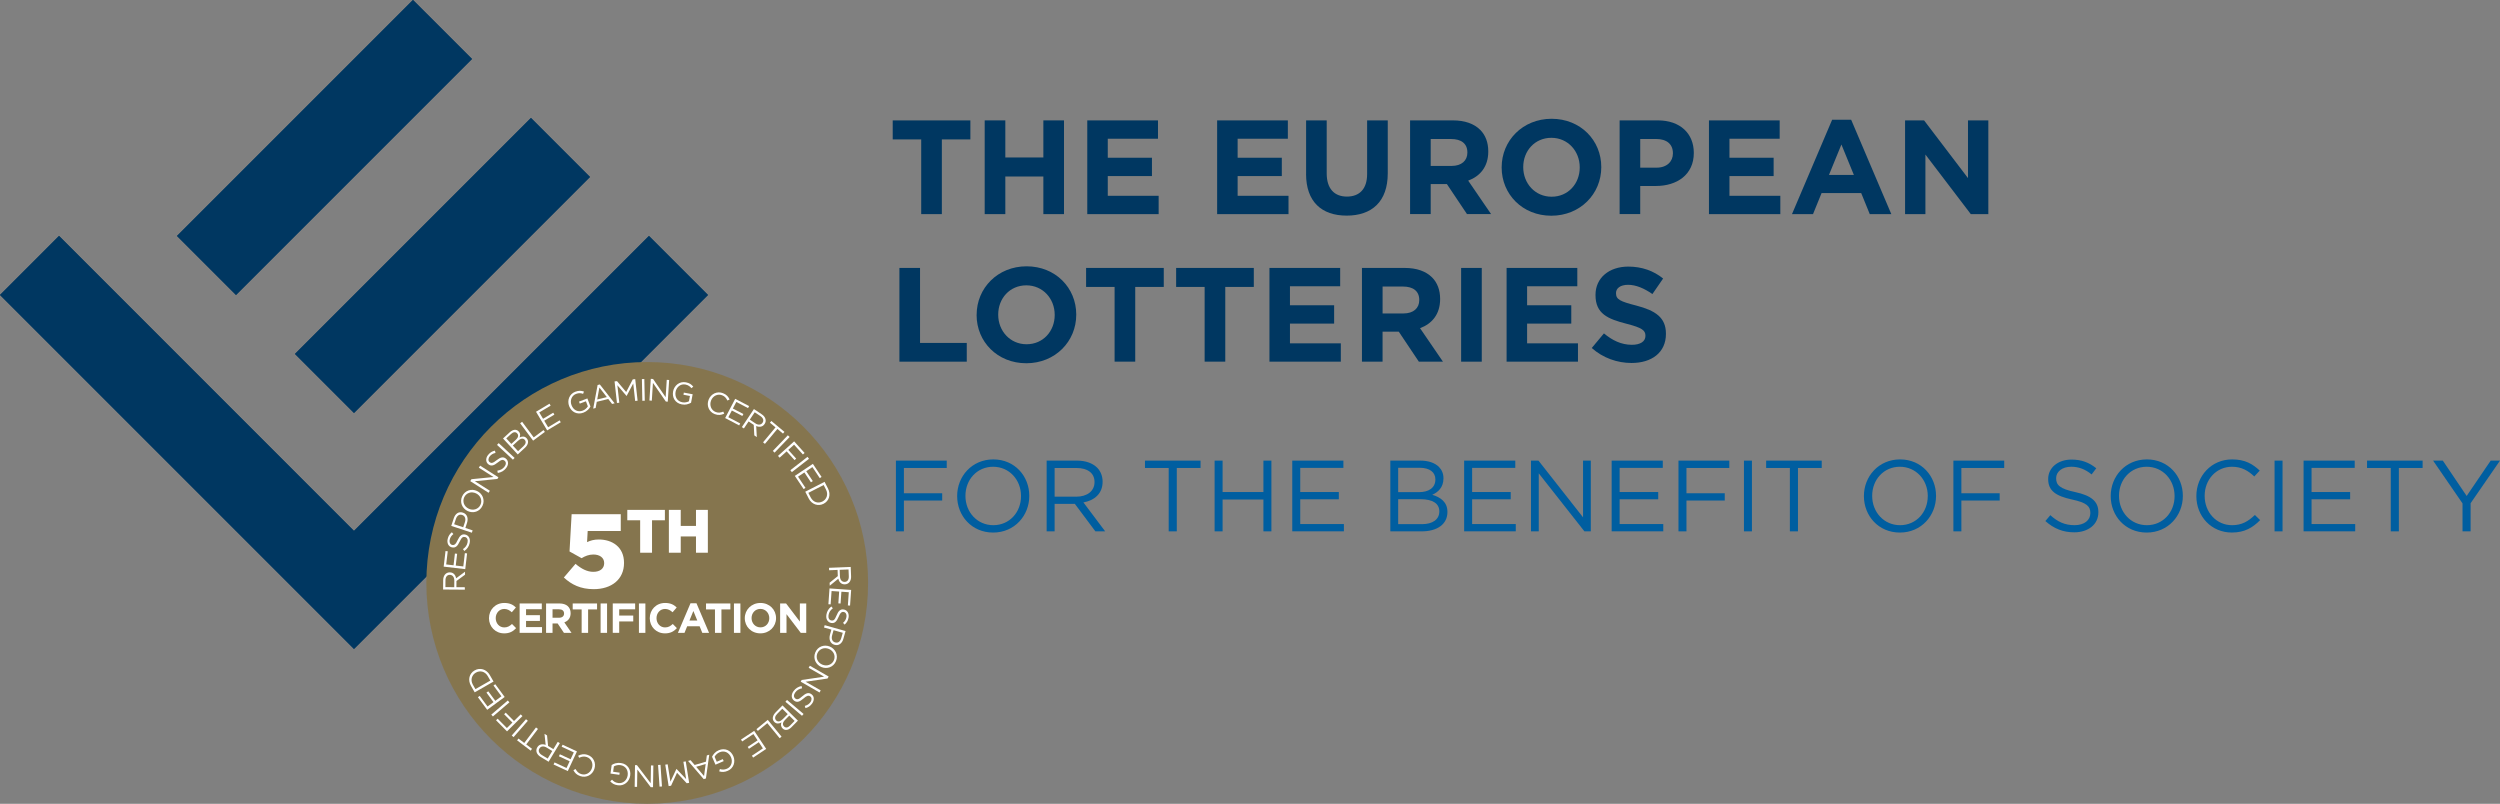 <?xml version="1.0" encoding="UTF-8"?><svg id="b" xmlns="http://www.w3.org/2000/svg" width="952.38" height="306.2" viewBox="0 0 952.38 306.2"><rect x="0" y="0" width="952.38" height="306.2" fill="#808080" stroke="none"/><defs><style>.c{fill:#005ea0;}.c,.d,.e,.f{stroke-width:0px;}.d{fill:#85754e;}.e{fill:#003761;}.f{fill:#fff;}</style></defs><path class="c" d="M341.3,175.47h19.36v2.81h-16.32v9.63h14.59v2.77h-14.59v11.74h-3.04v-26.95Z"/><path class="c" d="M364.63,189.02v-.08c0-7.43,5.58-13.93,13.78-13.93s13.7,6.43,13.7,13.86v.08c0,7.43-5.58,13.93-13.78,13.93s-13.7-6.43-13.7-13.86ZM388.96,189.02v-.08c0-6.12-4.46-11.13-10.62-11.13s-10.55,4.93-10.55,11.05v.08c0,6.12,4.46,11.13,10.62,11.13s10.55-4.93,10.55-11.05Z"/><path class="c" d="M398.71,175.47h11.59c3.31,0,5.97,1,7.66,2.69,1.31,1.31,2.08,3.2,2.08,5.31v.08c0,4.46-3.08,7.08-7.31,7.85l8.28,11.01h-3.73l-7.82-10.47h-7.7v10.47h-3.04v-26.95ZM410.03,189.21c4.04,0,6.93-2.08,6.93-5.54v-.08c0-3.31-2.54-5.31-6.89-5.31h-8.31v10.93h8.28Z"/><path class="c" d="M445.23,178.28h-9.05v-2.81h21.17v2.81h-9.05v24.14h-3.08v-24.14Z"/><path class="c" d="M462.71,175.47h3.04v11.97h15.55v-11.97h3.04v26.95h-3.04v-12.13h-15.55v12.13h-3.04v-26.95Z"/><path class="c" d="M492.29,175.47h19.48v2.77h-16.44v9.2h14.7v2.77h-14.7v9.43h16.63v2.77h-19.67v-26.95Z"/><path class="c" d="M529.64,175.47h11.47c3.08,0,5.5.88,7.05,2.39,1.12,1.15,1.73,2.58,1.73,4.31v.08c0,3.5-2.16,5.31-4.27,6.24,3.2.96,5.78,2.81,5.78,6.5v.08c0,4.62-3.89,7.35-9.78,7.35h-11.97v-26.95ZM540.61,187.48c3.66,0,6.2-1.65,6.2-4.81v-.08c0-2.65-2.12-4.39-5.97-4.39h-8.2v9.28h7.97ZM541.69,199.68c4.08,0,6.62-1.81,6.62-4.81v-.08c0-2.93-2.46-4.62-7.16-4.62h-8.51v9.51h9.05Z"/><path class="c" d="M557.77,175.47h19.48v2.77h-16.44v9.2h14.7v2.77h-14.7v9.43h16.63v2.77h-19.67v-26.95Z"/><path class="c" d="M583.23,175.47h2.85l16.98,21.6v-21.6h2.96v26.95h-2.43l-17.4-22.1v22.1h-2.96v-26.95Z"/><path class="c" d="M613.96,175.47h19.48v2.77h-16.44v9.2h14.7v2.77h-14.7v9.43h16.63v2.77h-19.67v-26.95Z"/><path class="c" d="M639.42,175.47h19.36v2.81h-16.32v9.63h14.59v2.77h-14.59v11.74h-3.04v-26.95Z"/><path class="c" d="M664.36,175.47h3.04v26.95h-3.04v-26.95Z"/><path class="c" d="M681.87,178.28h-9.05v-2.81h21.17v2.81h-9.05v24.14h-3.08v-24.14Z"/><path class="c" d="M710.06,189.02v-.08c0-7.43,5.58-13.93,13.78-13.93s13.7,6.43,13.7,13.86v.08c0,7.43-5.58,13.93-13.78,13.93s-13.7-6.43-13.7-13.86ZM734.39,189.02v-.08c0-6.12-4.47-11.13-10.63-11.13s-10.55,4.93-10.55,11.05v.08c0,6.12,4.46,11.13,10.62,11.13s10.55-4.93,10.55-11.05Z"/><path class="c" d="M744.15,175.47h19.36v2.81h-16.32v9.63h14.59v2.77h-14.59v11.74h-3.04v-26.95Z"/><path class="c" d="M779.19,198.49l1.89-2.23c2.81,2.54,5.5,3.81,9.24,3.81s6-1.93,6-4.58v-.08c0-2.5-1.35-3.93-7.01-5.12-6.2-1.35-9.05-3.35-9.05-7.78v-.08c0-4.23,3.73-7.35,8.85-7.35,3.93,0,6.74,1.12,9.47,3.31l-1.77,2.35c-2.5-2.04-5-2.93-7.78-2.93-3.5,0-5.74,1.93-5.74,4.35v.08c0,2.54,1.39,3.96,7.31,5.23,6,1.31,8.78,3.5,8.78,7.62v.08c0,4.62-3.85,7.62-9.2,7.62-4.27,0-7.78-1.42-11.01-4.31Z"/><path class="c" d="M804.08,189.02v-.08c0-7.43,5.58-13.93,13.78-13.93s13.7,6.43,13.7,13.86v.08c0,7.43-5.58,13.93-13.78,13.93s-13.7-6.43-13.7-13.86ZM828.41,189.02v-.08c0-6.12-4.46-11.13-10.62-11.13s-10.55,4.93-10.55,11.05v.08c0,6.12,4.46,11.13,10.62,11.13s10.55-4.93,10.55-11.05Z"/><path class="c" d="M836.71,189.02v-.08c0-7.62,5.7-13.93,13.63-13.93,4.89,0,7.81,1.73,10.51,4.27l-2.08,2.23c-2.27-2.16-4.81-3.7-8.47-3.7-5.97,0-10.43,4.85-10.43,11.05v.08c0,6.24,4.5,11.13,10.43,11.13,3.7,0,6.12-1.42,8.7-3.89l2,1.96c-2.81,2.85-5.89,4.73-10.78,4.73-7.78,0-13.51-6.12-13.51-13.86Z"/><path class="c" d="M866.5,175.47h3.04v26.95h-3.04v-26.95Z"/><path class="c" d="M877.55,175.47h19.48v2.77h-16.44v9.2h14.7v2.77h-14.7v9.43h16.63v2.77h-19.67v-26.95Z"/><path class="c" d="M910.78,178.28h-9.05v-2.81h21.17v2.81h-9.05v24.14h-3.08v-24.14Z"/><path class="c" d="M938.09,191.75l-11.2-16.28h3.7l9.09,13.47,9.16-13.47h3.54l-11.2,16.24v10.7h-3.08v-10.66Z"/><path class="e" d="M89.89,112.37L179.79,22.47,157.31,0l-89.89,89.89,22.47,22.47ZM134.84,157.32l89.89-89.9-22.47-22.47-89.89,89.89,22.47,22.47ZM269.68,112.37l-22.47-22.47-112.37,112.37L22.47,89.89,0,112.37l112.37,112.37,22.47,22.47,22.47-22.47,112.37-112.37Z"/><path class="e" d="M350.95,53.11h-10.87v-7.24h29.59v7.24h-10.87v28.46h-7.86v-28.46Z"/><path class="e" d="M375.12,45.86h7.86v14.13h14.49v-14.13h7.86v35.71h-7.86v-14.33h-14.49v14.33h-7.86v-35.71Z"/><path class="e" d="M414.21,45.86h26.93v6.99h-19.13v7.24h16.83v6.99h-16.83v7.5h19.38v6.99h-27.19v-35.71Z"/><path class="e" d="M463.68,45.86h26.93v6.99h-19.13v7.24h16.83v6.99h-16.83v7.5h19.38v6.99h-27.19v-35.71Z"/><path class="e" d="M497.56,66.27v-20.4h7.85v20.2c0,5.81,2.91,8.82,7.7,8.82s7.7-2.91,7.7-8.57v-20.45h7.86v20.15c0,10.81-6.07,16.12-15.66,16.12s-15.46-5.36-15.46-15.86Z"/><path class="e" d="M537.17,45.86h16.32c4.54,0,8.06,1.27,10.41,3.62,1.99,1.99,3.06,4.8,3.06,8.16v.1c0,5.76-3.11,9.39-7.65,11.07l8.72,12.75h-9.18l-7.65-11.43h-6.17v11.43h-7.86v-35.71ZM552.98,63.21c3.83,0,6.02-2.04,6.02-5.05v-.1c0-3.37-2.35-5.1-6.17-5.1h-7.8v10.25h7.96Z"/><path class="e" d="M572.06,63.82v-.1c0-10.15,8.01-18.47,19.03-18.47s18.92,8.21,18.92,18.36v.1c0,10.15-8.01,18.47-19.03,18.47s-18.92-8.21-18.92-18.36ZM601.8,63.82v-.1c0-6.12-4.49-11.22-10.81-11.22s-10.71,5-10.71,11.12v.1c0,6.12,4.49,11.22,10.81,11.22s10.71-5,10.71-11.12Z"/><path class="e" d="M617,45.86h14.59c8.52,0,13.67,5.05,13.67,12.34v.1c0,8.26-6.43,12.55-14.44,12.55h-5.97v10.71h-7.85v-35.71ZM631.08,63.87c3.93,0,6.22-2.35,6.22-5.41v-.1c0-3.52-2.45-5.41-6.38-5.41h-6.07v10.92h6.22Z"/><path class="e" d="M651.04,45.86h26.93v6.99h-19.13v7.24h16.83v6.99h-16.83v7.5h19.38v6.99h-27.19v-35.71Z"/><path class="e" d="M697.96,45.61h7.24l15.3,35.96h-8.21l-3.26-8.01h-15.1l-3.26,8.01h-8.01l15.3-35.96ZM706.23,66.63l-4.74-11.58-4.74,11.58h9.49Z"/><path class="e" d="M725.74,45.86h7.24l16.73,21.99v-21.99h7.75v35.71h-6.68l-17.29-22.7v22.7h-7.75v-35.71Z"/><path class="e" d="M342.63,102.07h7.86v28.57h17.8v7.14h-25.66v-35.71Z"/><path class="e" d="M372.05,120.02v-.1c0-10.15,8.01-18.47,19.03-18.47s18.92,8.21,18.92,18.36v.1c0,10.15-8.01,18.47-19.03,18.47s-18.93-8.21-18.93-18.36ZM401.79,120.02v-.1c0-6.12-4.49-11.22-10.81-11.22s-10.71,5-10.71,11.12v.1c0,6.12,4.49,11.22,10.81,11.22s10.71-5,10.71-11.12Z"/><path class="e" d="M424.62,109.31h-10.87v-7.24h29.59v7.24h-10.87v28.46h-7.86v-28.46Z"/><path class="e" d="M458.92,109.31h-10.87v-7.24h29.59v7.24h-10.87v28.46h-7.86v-28.46Z"/><path class="e" d="M483.61,102.07h26.93v6.99h-19.13v7.24h16.83v6.99h-16.83v7.5h19.38v6.99h-27.19v-35.71Z"/><path class="e" d="M518.83,102.07h16.32c4.54,0,8.06,1.27,10.41,3.62,1.99,1.99,3.06,4.8,3.06,8.16v.1c0,5.76-3.11,9.39-7.65,11.07l8.72,12.75h-9.18l-7.65-11.43h-6.17v11.43h-7.85v-35.71ZM534.65,119.41c3.83,0,6.02-2.04,6.02-5.05v-.1c0-3.37-2.35-5.1-6.17-5.1h-7.8v10.25h7.96Z"/><path class="e" d="M556.62,102.07h7.86v35.71h-7.86v-35.71Z"/><path class="e" d="M573.95,102.07h26.93v6.99h-19.13v7.24h16.83v6.99h-16.83v7.5h19.38v6.99h-27.19v-35.71Z"/><path class="e" d="M606.38,132.57l4.64-5.56c3.21,2.65,6.58,4.34,10.66,4.34,3.21,0,5.15-1.27,5.15-3.37v-.1c0-1.99-1.22-3.01-7.19-4.54-7.19-1.84-11.83-3.83-11.83-10.92v-.1c0-6.48,5.2-10.76,12.5-10.76,5.2,0,9.64,1.63,13.26,4.54l-4.08,5.92c-3.16-2.19-6.27-3.52-9.28-3.52s-4.59,1.38-4.59,3.11v.1c0,2.35,1.53,3.11,7.7,4.69,7.24,1.89,11.32,4.49,11.32,10.71v.1c0,7.09-5.41,11.07-13.11,11.07-5.41,0-10.87-1.89-15.15-5.71Z"/><path class="e" d="M89.91,112.37L179.81,22.47,157.33,0l-89.89,89.89,22.47,22.47ZM134.86,157.32l89.89-89.9-22.47-22.47-89.89,89.89,22.47,22.47ZM269.7,112.37l-22.47-22.47-112.37,112.37L22.49,89.89.02,112.37l112.37,112.37,22.47,22.47,22.47-22.47,112.37-112.37Z"/><circle class="d" cx="246.56" cy="222.06" r="84.14"/><path class="f" d="M177.12,218.96l-3.23,2.37-.02,2.36,3.21.02v.93s-8.28-.06-8.28-.06l.03-3.56c0-.46.07-.87.19-1.23.12-.37.29-.68.51-.94.22-.26.48-.46.79-.6.3-.14.64-.21,1.01-.21.35,0,.66.06.93.17.27.11.51.27.71.47.2.2.37.44.5.72.13.28.22.58.28.9l3.4-2.51v1.15ZM170.14,219.55c-.29.37-.44.89-.44,1.56l-.02,2.56,3.37.02.02-2.55c0-.31-.04-.59-.11-.85-.08-.26-.19-.49-.33-.68-.14-.19-.32-.34-.54-.45-.21-.11-.45-.16-.72-.17-.52,0-.93.18-1.22.55Z"/><path class="f" d="M170.57,210.01l-.59,5.01,2.8.33.52-4.48.85.1-.53,4.48,2.88.34.59-5.07.85.1-.7,6-8.22-.96.7-5.94.85.1Z"/><path class="f" d="M172.81,207.6c.17-.03.33-.11.5-.24.16-.13.33-.33.5-.59s.35-.6.54-1.03c.4-.85.82-1.46,1.27-1.8.45-.35.99-.45,1.61-.31.35.08.65.22.9.42.25.2.46.44.6.73s.24.61.27.97c.03.36,0,.74-.08,1.14-.14.65-.38,1.21-.71,1.7-.33.49-.76.92-1.31,1.31l-.54-.71c.48-.34.86-.7,1.14-1.09s.49-.86.61-1.43.09-1.01-.09-1.39c-.18-.38-.48-.62-.9-.71-.19-.04-.37-.05-.53-.02-.16.03-.33.1-.48.23s-.32.32-.48.57c-.16.25-.33.58-.52.98-.2.44-.41.82-.62,1.13-.21.31-.43.56-.66.74-.23.18-.49.3-.76.35-.27.05-.58.04-.91-.03-.32-.07-.6-.2-.85-.39-.24-.19-.43-.43-.58-.71-.14-.28-.23-.6-.27-.94-.04-.35-.02-.71.07-1.1.13-.59.33-1.09.59-1.5s.6-.78,1.02-1.12l.58.69c-.39.31-.7.64-.92.99-.22.35-.38.73-.47,1.15-.06.26-.08.51-.05.73.02.23.07.43.16.6.08.18.2.32.34.44.14.12.31.2.49.24.19.04.37.05.54.02Z"/><path class="f" d="M177.39,195.9c.27.27.46.58.59.94.12.35.18.73.16,1.14-.02.41-.09.82-.23,1.24l-.63,1.91,2.77.92-.29.89-7.85-2.6.97-2.94c.15-.44.34-.82.57-1.15.24-.32.5-.58.8-.77.3-.19.63-.3.98-.33s.73.01,1.12.14c.43.14.77.35,1.04.62ZM174.61,196.33c-.42.29-.73.75-.94,1.39l-.66,1.99,3.45,1.15.65-1.95c.11-.32.16-.63.17-.92s-.04-.56-.13-.8c-.09-.24-.22-.45-.4-.62-.18-.17-.4-.3-.66-.39-.57-.19-1.06-.14-1.48.15Z"/><path class="f" d="M183.07,188.01c.38.4.67.86.87,1.36.2.5.29,1.04.28,1.61,0,.57-.15,1.14-.42,1.71-.27.57-.62,1.04-1.04,1.41-.43.37-.89.64-1.4.81-.51.17-1.04.23-1.59.2-.55-.04-1.09-.18-1.61-.42-.52-.24-.97-.57-1.35-.97-.38-.4-.67-.86-.87-1.36-.2-.5-.29-1.04-.28-1.61.01-.57.15-1.14.42-1.71.27-.57.61-1.04,1.04-1.41.43-.37.89-.64,1.4-.81.51-.17,1.04-.23,1.59-.2s1.09.18,1.61.42.97.57,1.35.97ZM180.02,187.58c-.45-.03-.87.02-1.27.15-.4.13-.77.34-1.1.62-.33.28-.6.64-.8,1.07-.2.43-.31.86-.31,1.3,0,.43.07.85.22,1.23.16.39.39.74.69,1.06.31.32.67.58,1.1.78s.87.32,1.31.35c.45.03.87-.02,1.27-.15.4-.13.77-.34,1.1-.62.33-.28.6-.64.8-1.07.2-.43.31-.86.31-1.29,0-.44-.07-.85-.22-1.23s-.39-.74-.7-1.06c-.31-.32-.67-.58-1.1-.78-.43-.2-.87-.32-1.31-.35Z"/><path class="f" d="M182.41,178.16l.49-.77,6.98,4.44-.4.63-8.59.86,5.72,3.64-.49.77-6.98-4.44.47-.74,8.39-.83-5.59-3.56Z"/><path class="f" d="M186.98,176.31c.16.05.35.05.55,0,.21-.05.44-.15.71-.31.27-.16.58-.39.94-.68.74-.59,1.39-.94,1.94-1.05.56-.11,1.08.03,1.58.43.28.22.49.48.62.77.14.29.21.6.22.92,0,.32-.06.65-.19.99-.13.34-.33.67-.58.99-.42.52-.88.92-1.39,1.21-.51.29-1.09.49-1.75.6l-.17-.88c.58-.09,1.08-.25,1.51-.47.43-.22.82-.56,1.18-1,.35-.44.53-.87.54-1.29,0-.42-.15-.77-.49-1.04-.15-.12-.31-.21-.47-.26-.16-.05-.34-.05-.54,0-.2.04-.42.14-.68.3-.26.15-.56.37-.9.65-.38.3-.73.55-1.05.74-.33.19-.63.31-.92.37-.29.06-.57.05-.84-.02-.27-.07-.53-.22-.8-.44-.26-.21-.45-.45-.58-.73s-.2-.58-.2-.89c0-.32.05-.64.17-.97.12-.33.3-.65.55-.95.38-.47.78-.83,1.19-1.08.41-.25.89-.43,1.41-.55l.22.88c-.49.1-.91.26-1.26.48-.35.21-.67.49-.93.82-.17.21-.29.42-.37.63-.08.21-.12.42-.13.61,0,.19.03.38.11.54.08.17.19.31.34.43.15.12.31.21.47.26Z"/><path class="f" d="M189.98,168.81l6.06,5.63-.64.68-6.06-5.63.64-.68Z"/><path class="f" d="M195.12,164.01c.31-.15.61-.24.9-.27.29-.03.57,0,.84.11.27.1.51.27.72.5.19.2.32.41.41.61s.13.4.15.6c.01.2,0,.39-.04.57-.04.18-.1.36-.17.52.23-.11.46-.2.7-.26s.47-.09.69-.08c.22,0,.44.06.66.16.22.1.42.25.62.46.24.26.4.54.49.85.09.3.1.62.04.94-.06.32-.2.64-.4.97-.2.33-.47.64-.8.94l-2.7,2.49-5.61-6.08,2.58-2.38c.3-.28.61-.49.92-.64ZM197.35,166.25c.09-.43-.03-.82-.37-1.18-.28-.31-.62-.45-1.02-.41-.4.03-.81.25-1.25.65l-1.85,1.7,1.94,2.1,1.79-1.65c.41-.38.66-.78.75-1.21ZM200.22,168.7c.09-.44-.03-.83-.35-1.18-.31-.34-.69-.47-1.13-.4s-.93.35-1.46.84l-1.92,1.77,1.99,2.15,2.04-1.88c.46-.43.74-.86.83-1.29Z"/><path class="f" d="M198.15,161.24l.75-.56,4.42,5.94,3.74-2.78.51.69-4.48,3.34-4.94-6.63Z"/><path class="f" d="M209.76,154.53l-4.33,2.59,1.45,2.42,3.87-2.32.44.73-3.87,2.32,1.49,2.48,4.38-2.62.44.73-5.18,3.1-4.25-7.1,5.13-3.07.44.73Z"/><path class="f" d="M223.9,156.18c-.44.43-.99.77-1.64,1.02-.61.23-1.2.34-1.76.31-.56-.02-1.08-.15-1.56-.38-.48-.23-.9-.56-1.27-.97-.36-.42-.65-.9-.86-1.45-.2-.53-.3-1.08-.3-1.63,0-.56.1-1.08.3-1.58.2-.5.49-.94.89-1.34.39-.4.88-.71,1.46-.93.32-.12.63-.21.92-.27.29-.06.56-.09.83-.09.27,0,.52.03.78.08.25.05.5.12.76.21l-.31.88c-.2-.08-.4-.14-.6-.18-.2-.04-.41-.07-.63-.08-.22,0-.45.01-.69.05-.24.04-.5.11-.77.22-.43.16-.79.4-1.09.7-.3.31-.52.65-.67,1.04-.15.38-.22.8-.22,1.24,0,.44.08.88.25,1.32.18.46.41.87.7,1.21.29.34.63.6,1,.79.37.19.78.29,1.22.31s.89-.06,1.36-.24c.44-.17.83-.4,1.16-.7.33-.3.59-.61.78-.92l-.73-1.93-2.35.89-.29-.77,3.19-1.21,1.17,3.08c-.24.46-.58.91-1.02,1.34Z"/><path class="f" d="M234.15,153.65l-.98.24-1.46-1.89-4.37,1.07-.43,2.36-.93.23,1.68-8.99.85-.21,5.64,7.19ZM228.34,147.63l-.83,4.55,3.66-.9-2.83-3.65Z"/><path class="f" d="M238.72,150.82h-.05s-3.48-4.05-3.48-4.05l.74,6.65-.9.1-.91-8.22.94-.1,3.49,4.15,2.5-4.82.94-.1.91,8.22-.93.1-.74-6.66-2.51,4.74Z"/><path class="f" d="M245.46,144.39l.17,8.27-.93.02-.17-8.27.93-.02Z"/><path class="f" d="M254,144.7l.91.06-.52,8.26-.74-.05-4.91-7.1-.43,6.77-.91-.06.52-8.26.87.06,4.79,6.94.42-6.62Z"/><path class="f" d="M261.68,154.05c-.6.14-1.24.14-1.93.01-.64-.12-1.2-.34-1.66-.65-.47-.31-.84-.69-1.13-1.14-.29-.45-.48-.94-.57-1.49-.09-.55-.08-1.11.03-1.69.1-.56.3-1.07.6-1.55.29-.47.66-.87,1.08-1.19.43-.32.92-.55,1.46-.68.54-.13,1.12-.14,1.73-.03.34.06.65.15.92.25.27.1.52.22.75.36.23.14.43.3.62.47.19.18.37.37.53.58l-.72.58c-.13-.17-.27-.33-.42-.47s-.31-.28-.5-.39c-.18-.12-.39-.22-.61-.32-.23-.09-.48-.16-.77-.22-.45-.08-.88-.07-1.29.03-.41.11-.78.29-1.11.54-.33.25-.61.57-.84.94-.23.38-.39.8-.48,1.25-.09.49-.1.96-.03,1.4.07.44.22.84.44,1.2.22.36.51.66.88.9.36.24.79.42,1.29.51.46.09.92.09,1.36,0,.44-.08.82-.21,1.14-.38l.38-2.03-2.47-.47.15-.81,3.36.63-.61,3.23c-.44.27-.96.47-1.56.61Z"/><path class="f" d="M275.03,157.92c-.28.08-.57.13-.86.15-.3.02-.6,0-.91-.04-.31-.05-.64-.14-1-.28-.56-.22-1.03-.52-1.42-.91-.39-.39-.69-.83-.89-1.32-.21-.49-.31-1.02-.32-1.58,0-.56.1-1.12.32-1.68.22-.55.51-1.03.9-1.44.38-.41.82-.73,1.31-.96.49-.23,1.01-.35,1.57-.38.56-.02,1.12.08,1.69.3.35.14.66.29.92.46.26.17.49.35.69.56.2.2.37.42.52.65.15.23.28.47.4.73l-.84.41c-.21-.44-.46-.83-.77-1.18-.3-.35-.71-.62-1.24-.83-.43-.17-.85-.24-1.28-.22-.43.02-.83.12-1.21.3s-.72.44-1.02.76c-.3.33-.54.71-.71,1.16-.17.45-.26.9-.26,1.34,0,.45.08.87.23,1.26s.38.74.68,1.05c.3.31.66.54,1.09.71.53.21,1.02.29,1.48.24.46-.04.94-.17,1.44-.38l.35.79c-.28.13-.56.23-.84.31Z"/><path class="f" d="M284.97,155.47l-4.47-2.34-1.31,2.5,4,2.09-.39.75-4-2.09-1.34,2.56,4.52,2.37-.39.75-5.35-2.8,3.83-7.33,5.3,2.77-.39.75Z"/><path class="f" d="M287.35,165.87l-.21-4.01-1.96-1.31-1.79,2.67-.78-.52,4.6-6.87,2.96,1.98c.38.25.69.53.93.83.24.3.41.62.5.94.1.33.12.65.07.98-.05.33-.18.65-.39.96-.19.29-.41.51-.65.68-.24.16-.5.27-.78.33-.28.05-.57.06-.87.02-.3-.04-.6-.13-.9-.26l.23,4.22-.95-.64ZM290.7,159.71c-.15-.45-.5-.86-1.06-1.23l-2.13-1.42-1.87,2.8,2.12,1.42c.26.17.51.3.77.38.26.08.51.11.75.09.24-.01.46-.08.67-.2.21-.12.39-.29.54-.51.29-.43.36-.87.21-1.32Z"/><path class="f" d="M291.41,169.1l-.72-.6,4.74-5.69-2.13-1.78.55-.66,4.98,4.15-.55.66-2.13-1.78-4.74,5.69Z"/><path class="f" d="M300.81,166.47l-5.73,5.96-.67-.65,5.73-5.96.67.65Z"/><path class="f" d="M305.85,173.12l-3.35-3.72-2.19,1.98,3,3.33-.63.57-3-3.33-2.68,2.41-.62-.69,6.15-5.54,3.98,4.42-.64.58Z"/><path class="f" d="M308.19,174.78l-6.53,5.08-.57-.74,6.53-5.08.57.74Z"/><path class="f" d="M312.29,182.14l-2.8-4.2-2.35,1.57,2.5,3.76-.71.47-2.5-3.76-2.41,1.61,2.83,4.25-.71.47-3.35-5.02,6.88-4.59,3.31,4.98-.71.47Z"/><path class="f" d="M312.15,192.36c-.55.04-1.08-.02-1.58-.2-.51-.18-.98-.46-1.41-.84-.43-.38-.8-.86-1.09-1.44l-1.31-2.56,7.36-3.77,1.31,2.56c.29.58.47,1.15.53,1.73.06.57.01,1.12-.14,1.64-.15.52-.4.98-.76,1.4-.35.42-.79.76-1.31,1.03-.52.27-1.05.42-1.6.46ZM314.33,190.25c.28-.33.49-.69.62-1.09.13-.4.17-.82.13-1.28-.04-.46-.18-.91-.42-1.38l-.88-1.73-5.83,2.98.88,1.73c.24.46.53.84.87,1.15.34.3.71.52,1.11.65.4.13.81.17,1.23.14.42-.04.84-.16,1.26-.37.41-.21.75-.48,1.04-.8Z"/><path class="f" d="M316.04,221.99l3.12-2.52-.09-2.36-3.21.13-.04-.93,8.26-.33.14,3.55c.02.46-.02.87-.13,1.24-.1.37-.26.69-.46.96-.21.27-.46.48-.76.63-.3.15-.63.24-1,.25-.35.01-.66-.03-.93-.13-.28-.1-.52-.25-.73-.44-.21-.19-.39-.42-.53-.69-.15-.27-.25-.57-.32-.89l-3.27,2.67-.05-1.15ZM322.98,221.08c.27-.38.4-.91.37-1.58l-.1-2.56-3.37.13.1,2.54c.01.31.06.59.15.85.09.26.21.48.37.66.15.18.34.32.56.42.22.1.46.14.73.13.52-.02.92-.22,1.19-.6Z"/><path class="f" d="M323,230.64l.35-5.03-2.82-.2-.31,4.5-.85-.06.31-4.5-2.89-.2-.36,5.09-.85-.06.42-6.02,8.25.57-.42,5.97-.85-.06Z"/><path class="f" d="M320.88,233.15c-.17.04-.33.12-.48.26-.16.14-.31.35-.47.61-.15.27-.32.62-.49,1.05-.36.87-.76,1.49-1.19,1.86-.43.37-.96.5-1.59.39-.35-.06-.66-.18-.92-.37-.26-.19-.48-.42-.64-.7-.16-.28-.27-.6-.31-.96-.05-.36-.04-.74.03-1.15.11-.65.32-1.23.63-1.73.3-.5.72-.96,1.24-1.37l.58.69c-.46.36-.83.74-1.09,1.14-.27.4-.45.89-.55,1.45-.09.55-.04,1.01.16,1.39.2.37.51.6.93.67.19.03.37.03.54,0,.16-.04.32-.12.47-.26.15-.13.3-.33.45-.59.15-.26.31-.59.47-1,.18-.45.37-.83.56-1.16.19-.32.4-.58.63-.78.23-.19.47-.32.74-.39.27-.07.57-.07.91,0,.33.06.61.17.86.35.25.18.45.41.61.68.16.27.26.58.32.93.06.35.05.71-.02,1.1-.1.6-.28,1.11-.52,1.52s-.56.81-.97,1.17l-.62-.66c.38-.33.67-.67.87-1.03.21-.36.35-.75.42-1.17.05-.26.05-.51.02-.73s-.09-.42-.19-.6c-.09-.17-.21-.31-.36-.42-.15-.11-.32-.18-.5-.21-.19-.03-.38-.03-.54,0Z"/><path class="f" d="M316.85,245.07c-.28-.26-.49-.56-.63-.91-.14-.35-.21-.72-.21-1.13,0-.41.05-.83.17-1.25l.54-1.93-2.81-.79.25-.9,7.96,2.24-.84,2.98c-.12.45-.3.84-.52,1.17-.22.33-.48.6-.77.8-.29.2-.61.33-.97.38-.35.05-.73.02-1.12-.09-.43-.12-.79-.31-1.07-.57ZM319.6,244.51c.4-.31.69-.79.88-1.43l.57-2.02-3.5-.99-.55,1.97c-.09.33-.13.64-.13.93,0,.29.06.56.16.8.1.24.24.44.43.6.19.16.41.28.68.36.58.16,1.07.09,1.47-.22Z"/><path class="f" d="M311.53,253.2c-.4-.39-.71-.83-.93-1.32-.22-.49-.34-1.02-.36-1.59-.01-.57.1-1.15.34-1.73.24-.58.57-1.07.97-1.46.41-.39.86-.68,1.37-.87s1.03-.28,1.58-.27c.55.01,1.1.13,1.63.35.53.22,1,.52,1.39.91.4.39.71.83.93,1.32.22.49.34,1.02.36,1.59.02.57-.1,1.14-.34,1.73-.24.58-.57,1.07-.98,1.46-.41.39-.86.68-1.37.87-.5.19-1.03.28-1.58.27-.55-.01-1.1-.13-1.63-.35-.53-.22-1-.52-1.39-.91ZM314.6,253.49c.45.01.87-.06,1.26-.21.4-.15.75-.38,1.07-.67.32-.3.57-.67.75-1.1.18-.44.27-.87.25-1.31-.01-.44-.11-.84-.28-1.22-.18-.38-.42-.72-.74-1.03-.32-.31-.7-.55-1.13-.73-.44-.18-.88-.28-1.33-.29-.45-.01-.87.06-1.26.21-.4.15-.75.38-1.07.67-.32.3-.57.67-.75,1.1-.18.44-.27.87-.25,1.31.01.44.1.84.28,1.22.18.38.42.72.74,1.03.32.31.7.55,1.14.73.44.18.88.28,1.33.29Z"/><path class="f" d="M312.65,263.02l-.45.79-7.17-4.12.37-.65,8.54-1.26-5.88-3.38.45-.79,7.17,4.12-.44.76-8.34,1.22,5.75,3.3Z"/><path class="f" d="M308.18,265.07c-.16-.04-.35-.04-.55.02-.2.06-.43.17-.69.34-.26.17-.56.42-.91.73-.71.62-1.34,1-1.89,1.14-.55.14-1.08.02-1.6-.36-.29-.21-.51-.46-.66-.74-.15-.29-.24-.59-.26-.91-.02-.32.03-.65.14-1,.12-.34.29-.68.54-1.01.39-.53.83-.96,1.33-1.27.5-.32,1.07-.54,1.72-.68l.21.87c-.57.12-1.07.3-1.48.54-.42.24-.79.59-1.13,1.06-.33.45-.49.89-.48,1.31.01.42.19.76.53,1.01.16.12.32.2.48.23.16.04.34.03.54-.02.2-.05.42-.16.67-.33s.54-.4.87-.69c.36-.32.7-.58,1.02-.79.32-.2.62-.34.91-.42.29-.07.57-.08.84-.02s.54.19.82.4c.27.2.47.43.62.7s.22.56.24.88c.02.32-.02.64-.13.97-.1.33-.27.66-.5.98-.36.49-.74.87-1.14,1.14-.4.27-.86.47-1.39.62l-.26-.86c.48-.12.9-.3,1.24-.53.34-.23.64-.52.89-.86.16-.21.27-.43.34-.65.07-.22.1-.42.1-.62,0-.2-.05-.37-.13-.54-.08-.17-.2-.3-.36-.42-.16-.12-.32-.2-.49-.24Z"/><path class="f" d="M305.53,272.69l-6.32-5.34.6-.71,6.31,5.34-.6.71Z"/><path class="f" d="M300.61,277.74c-.3.17-.6.27-.89.31-.29.04-.57.02-.84-.07-.27-.09-.52-.25-.74-.47-.2-.19-.34-.39-.43-.59-.09-.2-.15-.4-.18-.6-.02-.2-.02-.39.01-.58.03-.18.08-.36.15-.53-.22.12-.45.22-.68.3-.23.07-.46.11-.68.11-.22,0-.45-.04-.67-.13s-.44-.23-.64-.43c-.25-.25-.43-.52-.53-.82-.1-.3-.13-.61-.08-.93.05-.32.17-.65.35-.99.19-.33.44-.66.75-.98l2.58-2.61,5.88,5.81-2.47,2.5c-.29.29-.58.52-.88.68ZM295.3,273.29c-.07.44.07.83.4,1.16.33.32.71.44,1.14.35.44-.09.91-.39,1.42-.9l1.83-1.85-2.08-2.06-1.95,1.97c-.44.45-.7.89-.76,1.33ZM298.28,275.6c-.07.43.07.82.42,1.16.3.29.65.42,1.04.37.4-.05.8-.29,1.21-.71l1.76-1.79-2.03-2.01-1.71,1.73c-.39.4-.62.81-.69,1.24Z"/><path class="f" d="M297.73,280.63l-.72.59-4.7-5.73-3.6,2.95-.55-.67,4.32-3.54,5.25,6.39Z"/><path class="f" d="M286.43,287.89l4.2-2.79-1.56-2.35-3.76,2.5-.47-.71,3.76-2.5-1.6-2.41-4.25,2.83-.47-.71,5.03-3.34,4.58,6.89-4.98,3.31-.47-.71Z"/><path class="f" d="M272.21,286.9c.42-.45.95-.82,1.59-1.09.6-.26,1.18-.39,1.74-.39.56,0,1.09.1,1.58.31.49.21.93.51,1.31.91.38.4.69.87.93,1.42.23.52.35,1.06.37,1.62.02.56-.05,1.09-.23,1.59-.18.5-.45.97-.83,1.38s-.85.75-1.42.99c-.32.14-.62.24-.9.31-.28.07-.56.11-.82.12s-.52,0-.78-.04c-.25-.04-.51-.1-.77-.18l.27-.89c.2.07.4.12.61.16.2.04.42.05.63.05.22,0,.45-.03.69-.08.24-.05.49-.14.76-.25.42-.18.77-.43,1.05-.75.28-.32.49-.68.62-1.07.13-.39.19-.81.17-1.25-.02-.44-.12-.88-.31-1.31-.2-.46-.45-.85-.76-1.17-.31-.33-.65-.58-1.04-.75-.38-.17-.79-.25-1.23-.25-.44,0-.89.1-1.35.3-.43.19-.81.44-1.13.75s-.56.63-.73.96l.82,1.89,2.31-1,.33.76-3.13,1.36-1.31-3.02c.22-.47.54-.93.95-1.38Z"/><path class="f" d="M262.12,289.89l.96-.29,1.55,1.82,4.32-1.27.32-2.37.92-.27-1.27,9.05-.84.25-5.97-6.93ZM268.21,295.63l.62-4.58-3.62,1.06,2.99,3.52Z"/><path class="f" d="M257.67,292.93h.05s3.67,3.88,3.67,3.88l-1.05-6.61.9-.14,1.29,8.17-.93.15-3.68-3.99-2.27,4.93-.93.15-1.29-8.17.92-.14,1.05,6.62,2.28-4.85Z"/><path class="f" d="M251.25,299.67l-.56-8.25.93-.06.56,8.25-.93.06Z"/><path class="f" d="M242.69,299.77h-.91s.13-8.28.13-8.28h.74s5.23,6.88,5.23,6.88l.11-6.78.91.02-.13,8.27h-.87s-5.1-6.72-5.1-6.72l-.11,6.63Z"/><path class="f" d="M234.58,290.77c.59-.17,1.24-.2,1.93-.1.65.09,1.21.28,1.69.57.48.29.87.65,1.18,1.09.31.43.52.92.64,1.46.12.54.14,1.11.05,1.69-.08.56-.26,1.09-.53,1.57-.27.49-.61.9-1.03,1.24-.41.34-.89.59-1.42.75-.54.16-1.11.2-1.73.11-.34-.05-.65-.12-.93-.2-.28-.09-.53-.2-.77-.32-.23-.13-.45-.28-.64-.44-.2-.17-.38-.35-.56-.55l.7-.62c.14.16.28.31.44.45s.33.26.51.37c.19.11.4.21.63.28.23.08.49.14.78.18.45.06.88.03,1.29-.09.41-.13.77-.32,1.09-.59.32-.27.58-.59.79-.98.21-.39.35-.81.42-1.27.07-.49.06-.96-.04-1.4-.09-.44-.26-.83-.5-1.18-.24-.34-.54-.63-.92-.86-.37-.23-.81-.38-1.31-.45-.47-.07-.92-.05-1.36.05-.44.1-.81.25-1.12.43l-.29,2.04,2.49.35-.12.82-3.38-.48.46-3.26c.43-.29.94-.52,1.53-.68Z"/><path class="f" d="M221.08,287.54c.28-.09.56-.16.86-.19.29-.03.6-.03.91,0,.31.03.65.11,1.01.23.57.19,1.05.47,1.46.84.41.37.72.8.95,1.28.23.48.36,1,.39,1.56.03.56-.05,1.12-.24,1.69-.19.56-.47,1.05-.83,1.48-.36.42-.78.76-1.26,1.01-.48.25-.99.4-1.55.45-.56.05-1.12-.02-1.7-.22-.36-.12-.67-.26-.94-.42-.27-.16-.51-.33-.72-.52-.21-.19-.39-.4-.55-.62-.16-.22-.3-.46-.43-.71l.82-.44c.23.43.5.81.82,1.14.32.33.74.59,1.28.77.43.15.86.2,1.29.16.43-.04.82-.16,1.19-.36s.7-.47.98-.81c.29-.34.51-.74.66-1.19.15-.46.22-.91.2-1.35-.02-.45-.12-.86-.29-1.25-.17-.38-.42-.72-.73-1.01-.31-.29-.69-.51-1.12-.66-.54-.18-1.03-.24-1.49-.17-.46.07-.93.21-1.42.45l-.39-.77c.27-.14.55-.26.82-.35Z"/><path class="f" d="M211.25,290.44l4.57,2.13,1.19-2.56-4.09-1.9.36-.77,4.09,1.9,1.22-2.62-4.63-2.15.36-.77,5.47,2.55-3.49,7.5-5.42-2.52.36-.77Z"/><path class="f" d="M208.4,280.17l.39,3.99,2.02,1.22,1.66-2.75.8.48-4.28,7.08-3.04-1.84c-.39-.24-.71-.5-.96-.79-.25-.29-.43-.6-.54-.92-.11-.32-.15-.65-.11-.98.04-.33.15-.66.34-.97.18-.3.39-.53.62-.71.24-.18.49-.3.77-.37.28-.07.57-.09.87-.06.31.03.61.1.92.22l-.43-4.2.98.59ZM205.34,286.47c.17.44.54.83,1.11,1.18l2.19,1.32,1.74-2.88-2.18-1.32c-.26-.16-.53-.27-.79-.34-.26-.07-.52-.09-.75-.06-.24.03-.46.1-.66.23-.2.13-.37.31-.51.54-.27.45-.32.89-.15,1.33Z"/><path class="f" d="M204.2,277.13l.74.56-4.47,5.9,2.21,1.68-.52.69-5.17-3.92.52-.69,2.21,1.68,4.47-5.91Z"/><path class="f" d="M194.94,280.2l5.45-6.22.7.61-5.45,6.22-.7-.62Z"/><path class="f" d="M189.58,273.79l3.52,3.56,2.1-2.08-3.15-3.18.61-.6,3.15,3.18,2.56-2.53.66.66-5.88,5.82-4.18-4.23.61-.61Z"/><path class="f" d="M187.16,272.23l6.29-5.38.61.71-6.29,5.38-.61-.71Z"/><path class="f" d="M182.74,265.09l2.99,4.06,2.27-1.67-2.68-3.63.69-.5,2.68,3.63,2.33-1.72-3.03-4.11.69-.5,3.58,4.86-6.66,4.9-3.54-4.81.69-.5Z"/><path class="f" d="M182.39,254.86c.55-.07,1.08-.02,1.59.13.52.15,1,.41,1.45.78.45.36.84.82,1.16,1.38l1.43,2.49-7.18,4.11-1.43-2.49c-.32-.56-.52-1.13-.61-1.7-.09-.57-.07-1.12.06-1.64.13-.52.36-1,.69-1.44.33-.43.75-.8,1.26-1.09.51-.29,1.03-.47,1.58-.54ZM180.31,257.08c-.27.34-.46.71-.57,1.11-.11.4-.13.83-.07,1.29.06.45.23.9.48,1.36l.96,1.68,5.68-3.25-.96-1.68c-.26-.45-.56-.82-.92-1.11-.36-.29-.73-.49-1.14-.6-.4-.11-.82-.14-1.24-.08s-.84.2-1.24.43c-.4.23-.73.51-1,.85Z"/><path class="f" d="M214.8,220l4.44-5.2c2.28,1.92,4.44,3.04,6.8,3.04,2.56,0,4.12-1.28,4.12-3.28v-.08c0-2-1.68-3.24-4.12-3.24-1.72,0-3.16.6-4.48,1.4l-4.6-2.56.8-14.2h18.72v6.4h-12.6l-.24,4.24c1.28-.6,2.6-1,4.48-1,5.04,0,9.6,2.8,9.6,8.88v.08c0,6.24-4.76,9.96-11.56,9.96-4.96,0-8.44-1.72-11.36-4.44Z"/><path class="f" d="M243.87,198.2h-4.9v-3.96h14.32v3.96h-4.9v12.36h-4.52v-12.36Z"/><path class="f" d="M254.81,194.24h4.52v6.11h5.81v-6.11h4.52v16.32h-4.52v-6.2h-5.81v6.2h-4.52v-16.32Z"/><path class="f" d="M192.03,241.28c-3.3,0-5.75-2.54-5.75-5.76v-.03c0-3.18,2.4-5.79,5.84-5.79,2.11,0,3.38.7,4.42,1.73l-1.57,1.81c-.86-.78-1.75-1.26-2.87-1.26-1.89,0-3.25,1.57-3.25,3.49v.03c0,1.92,1.33,3.52,3.25,3.52,1.28,0,2.06-.51,2.95-1.31l1.57,1.58c-1.15,1.23-2.43,2-4.59,2Z"/><path class="f" d="M197.95,241.09v-11.2h8.45v2.19h-6v2.27h5.28v2.19h-5.28v2.35h6.08v2.19h-8.53Z"/><path class="f" d="M214.83,241.09l-2.4-3.59h-1.94v3.59h-2.46v-11.2h5.12c2.64,0,4.23,1.39,4.23,3.7v.03c0,1.81-.98,2.94-2.4,3.47l2.74,4h-2.88ZM214.88,233.71c0-1.06-.74-1.6-1.94-1.6h-2.45v3.22h2.5c1.2,0,1.89-.64,1.89-1.58v-.03Z"/><path class="f" d="M224.04,232.16v8.93h-2.46v-8.93h-3.41v-2.27h9.28v2.27h-3.41Z"/><path class="f" d="M228.8,241.09v-11.2h2.46v11.2h-2.46Z"/><path class="f" d="M235.89,232.12v2.38h5.35v2.24h-5.35v4.34h-2.46v-11.2h8.53v2.24h-6.07Z"/><path class="f" d="M243.4,241.09v-11.2h2.46v11.2h-2.46Z"/><path class="f" d="M253.28,241.28c-3.3,0-5.75-2.54-5.75-5.76v-.03c0-3.18,2.4-5.79,5.84-5.79,2.11,0,3.38.7,4.42,1.73l-1.57,1.81c-.86-.78-1.75-1.26-2.87-1.26-1.89,0-3.25,1.57-3.25,3.49v.03c0,1.92,1.33,3.52,3.25,3.52,1.28,0,2.06-.51,2.95-1.31l1.57,1.58c-1.15,1.23-2.43,2-4.59,2Z"/><path class="f" d="M267.54,241.09l-1.02-2.51h-4.74l-1.02,2.51h-2.51l4.8-11.28h2.27l4.8,11.28h-2.58ZM264.14,232.76l-1.49,3.63h2.98l-1.49-3.63Z"/><path class="f" d="M274.83,232.16v8.93h-2.46v-8.93h-3.41v-2.27h9.28v2.27h-3.41Z"/><path class="f" d="M279.6,241.09v-11.2h2.46v11.2h-2.46Z"/><path class="f" d="M289.67,241.28c-3.46,0-5.94-2.58-5.94-5.76v-.03c0-3.18,2.51-5.79,5.97-5.79s5.94,2.58,5.94,5.76v.03c0,3.19-2.51,5.79-5.97,5.79ZM293.06,235.48c0-1.92-1.41-3.52-3.39-3.52s-3.36,1.57-3.36,3.49v.03c0,1.92,1.41,3.52,3.39,3.52s3.36-1.57,3.36-3.49v-.03Z"/><path class="f" d="M305.05,241.09l-5.43-7.12v7.12h-2.43v-11.2h2.27l5.25,6.9v-6.9h2.43v11.2h-2.1Z"/></svg>